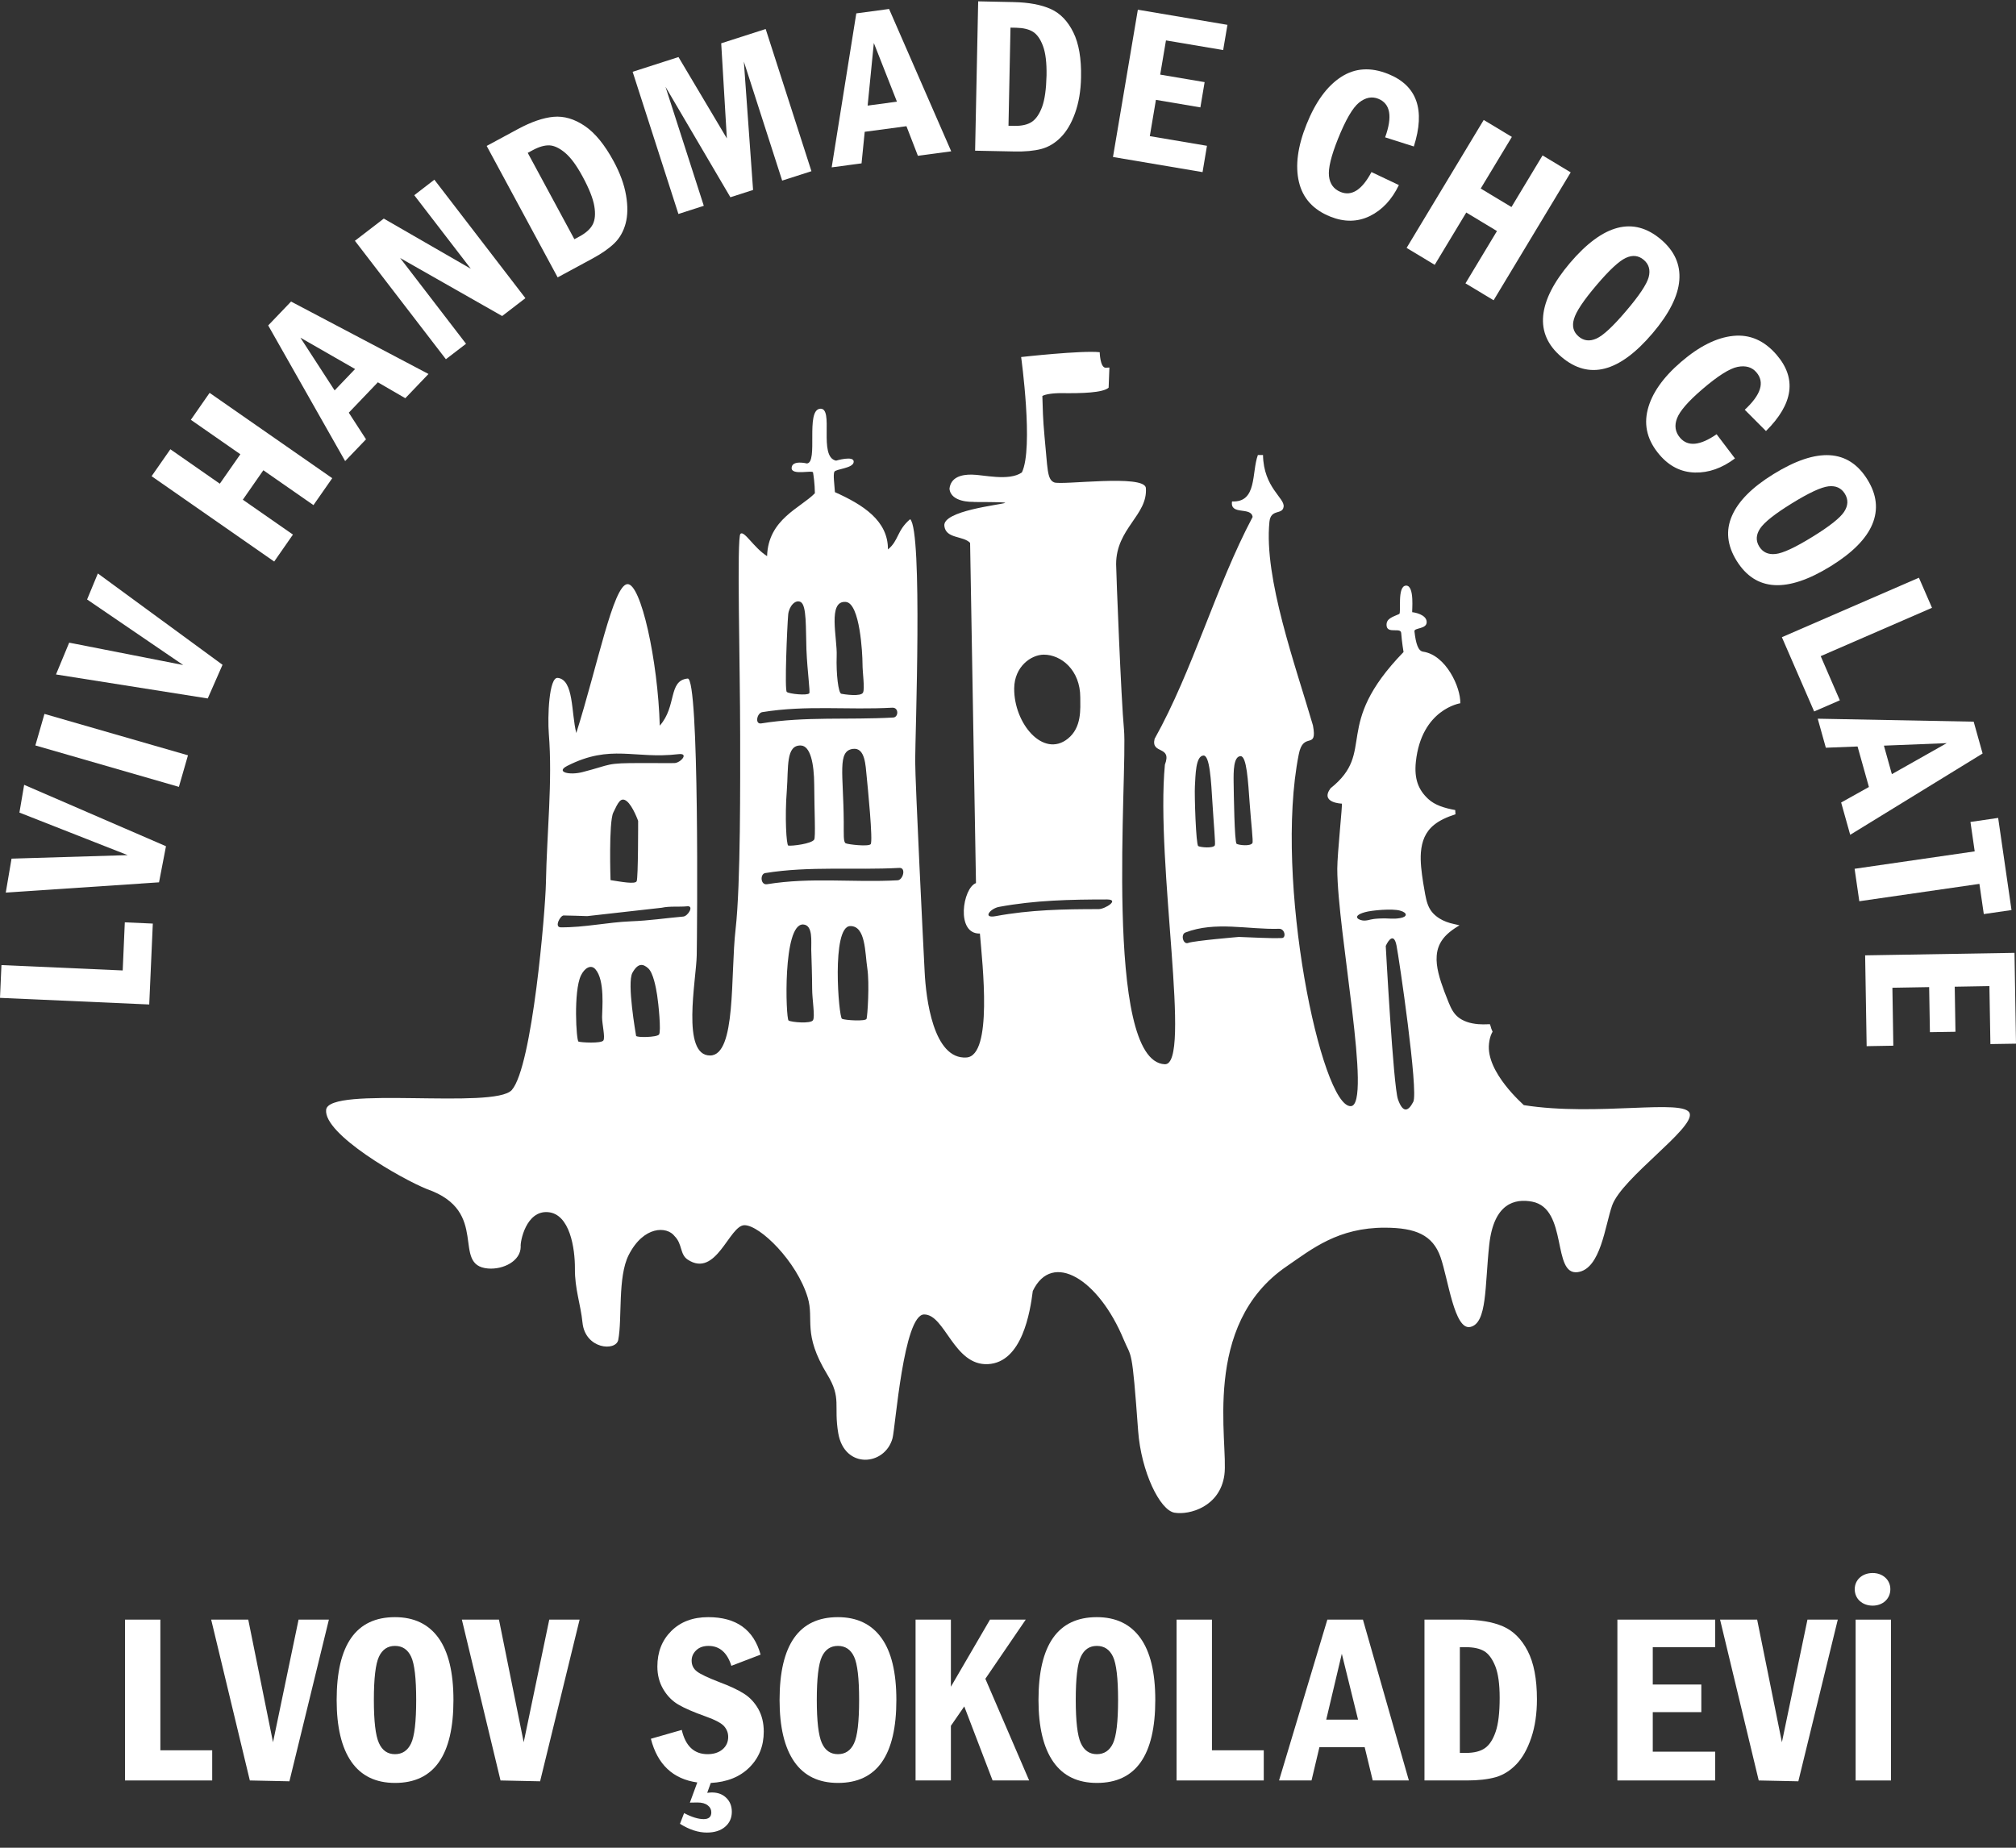 <svg width="120" height="110" viewBox="0 0 120 110" fill="none" xmlns="http://www.w3.org/2000/svg">
<rect x="0" y="0" width="120" height="110" fill="#333333" stroke="none"/>
<path d="M7.441 96.42H9.545V104.199H12.631V105.995H7.441V96.42Z" fill="white"/>
<path d="M12.57 96.42H14.777L16.251 103.72L17.772 96.42H19.577L17.227 106.045L14.871 105.995L12.57 96.42Z" fill="white"/>
<path d="M27.492 96.42H29.7L31.173 103.72L32.694 96.42H34.5L32.149 106.045L29.793 105.995L27.492 96.42Z" fill="white"/>
<path d="M43.235 107.035C43.454 107.249 43.561 107.524 43.561 107.862C43.561 108.228 43.428 108.522 43.162 108.753C42.895 108.981 42.531 109.097 42.076 109.097C41.561 109.097 41.028 108.922 40.475 108.576L40.72 107.939C41.175 108.176 41.563 108.297 41.885 108.297C42.189 108.297 42.34 108.162 42.34 107.894C42.34 107.727 42.271 107.585 42.126 107.476C41.984 107.363 41.78 107.307 41.513 107.307L41.064 107.315L41.505 106.114C40.056 105.911 39.135 105.042 38.743 103.513L40.581 102.986C40.805 103.948 41.316 104.43 42.118 104.43C42.482 104.43 42.778 104.336 43.005 104.147C43.231 103.956 43.345 103.708 43.345 103.4C43.345 103.167 43.265 102.956 43.106 102.771C42.947 102.588 42.581 102.391 42.012 102.187C41.277 101.926 40.73 101.687 40.37 101.473C40.01 101.262 39.714 100.958 39.479 100.562C39.246 100.166 39.129 99.717 39.129 99.212C39.129 98.351 39.405 97.647 39.96 97.096C40.513 96.547 41.247 96.273 42.157 96.273C43.824 96.273 44.862 97.016 45.273 98.504L43.534 99.17C43.285 98.379 42.832 97.985 42.173 97.985C41.869 97.985 41.625 98.07 41.444 98.243C41.261 98.416 41.169 98.623 41.169 98.862C41.169 99.132 41.277 99.349 41.489 99.51C41.702 99.673 42.148 99.882 42.826 100.144C43.442 100.373 43.927 100.602 44.281 100.826C44.635 101.049 44.92 101.357 45.138 101.741C45.353 102.127 45.462 102.574 45.462 103.085C45.462 103.938 45.18 104.65 44.609 105.217C44.043 105.784 43.275 106.09 42.307 106.144L42.096 106.732C42.217 106.718 42.311 106.71 42.376 106.71C42.732 106.71 43.019 106.82 43.235 107.035Z" fill="white"/>
<path d="M51.138 101.205C51.138 99.914 51.039 99.055 50.836 98.625C50.635 98.198 50.315 97.985 49.875 97.985C49.44 97.985 49.122 98.198 48.921 98.629C48.72 99.059 48.619 99.92 48.619 101.205C48.619 102.467 48.72 103.32 48.919 103.764C49.116 104.209 49.436 104.43 49.875 104.43C50.311 104.43 50.631 104.219 50.832 103.794C51.037 103.366 51.138 102.503 51.138 101.205ZM53.355 101.205C53.355 104.496 52.198 106.142 49.883 106.142C48.732 106.142 47.865 105.723 47.28 104.883C46.696 104.044 46.403 102.817 46.403 101.205C46.403 97.915 47.561 96.273 49.875 96.273C51.007 96.273 51.87 96.685 52.464 97.508C53.059 98.331 53.355 99.562 53.355 101.205Z" fill="white"/>
<path d="M54.498 96.42H56.601V100.415L58.928 96.42H61.056L58.652 99.942L61.259 105.995H59.083L57.397 101.588L56.601 102.741V105.995H54.498V96.42Z" fill="white"/>
<path d="M66.552 101.205C66.552 99.914 66.451 99.055 66.25 98.625C66.047 98.198 65.729 97.985 65.287 97.985C64.854 97.985 64.536 98.198 64.335 98.629C64.132 99.059 64.033 99.92 64.033 101.205C64.033 102.467 64.132 103.32 64.331 103.764C64.53 104.209 64.85 104.43 65.287 104.43C65.723 104.43 66.043 104.219 66.246 103.794C66.449 103.366 66.552 102.503 66.552 101.205ZM68.767 101.205C68.767 104.496 67.61 106.142 65.295 106.142C64.144 106.142 63.279 105.723 62.694 104.883C62.11 104.044 61.815 102.817 61.815 101.205C61.815 97.915 62.973 96.273 65.287 96.273C66.421 96.273 67.282 96.685 67.876 97.508C68.471 98.331 68.767 99.562 68.767 101.205Z" fill="white"/>
<path d="M24.773 101.205C24.773 99.914 24.674 99.055 24.471 98.625C24.27 98.198 23.95 97.985 23.511 97.985C23.075 97.985 22.757 98.198 22.556 98.629C22.355 99.059 22.254 99.92 22.254 101.205C22.254 102.467 22.353 103.32 22.554 103.764C22.751 104.209 23.071 104.43 23.511 104.43C23.944 104.43 24.264 104.219 24.467 103.794C24.672 103.366 24.773 102.503 24.773 101.205ZM26.991 101.205C26.991 104.496 25.833 106.142 23.518 106.142C22.367 106.142 21.5 105.723 20.916 104.883C20.331 104.044 20.039 102.817 20.039 101.205C20.039 97.915 21.196 96.273 23.511 96.273C24.642 96.273 25.505 96.685 26.1 97.508C26.692 98.331 26.991 99.562 26.991 101.205Z" fill="white"/>
<path d="M70.034 96.42H72.14V104.199H75.224V105.995H70.034V96.42Z" fill="white"/>
<path d="M80.837 102.376L79.87 98.453L78.942 102.376H80.837ZM79.009 96.42H81.127L83.861 105.995H81.71L81.232 104.017H78.536L78.067 105.995H76.134L79.009 96.42Z" fill="white"/>
<path d="M86.896 98.061V104.355H87.256C87.743 104.355 88.119 104.261 88.387 104.072C88.656 103.887 88.868 103.559 89.028 103.092C89.187 102.627 89.266 101.954 89.266 101.075C89.266 100.258 89.179 99.632 89.004 99.19C88.827 98.753 88.606 98.453 88.344 98.297C88.077 98.14 87.715 98.061 87.256 98.061H86.896ZM84.79 96.42H87.057C88.039 96.42 88.839 96.552 89.451 96.816C90.068 97.081 90.561 97.568 90.929 98.278C91.3 98.99 91.484 99.95 91.484 101.163C91.484 102.022 91.372 102.786 91.147 103.452C90.921 104.12 90.628 104.645 90.263 105.027C89.899 105.41 89.487 105.667 89.028 105.8C88.57 105.929 87.998 105.995 87.309 105.995H84.79V96.42Z" fill="white"/>
<path d="M96.273 96.42H102.096V98.06H98.379V100.284H101.269V101.928H98.379V104.282H102.096V105.995H96.273V96.42Z" fill="white"/>
<path d="M102.385 96.42H104.592L106.066 103.72L107.587 96.42H109.392L107.044 106.045L104.686 105.995L102.385 96.42Z" fill="white"/>
<path d="M0 59.405L0.086 57.454L7.304 57.773L7.429 54.909L9.096 54.983L8.883 59.799L0 59.405Z" fill="white"/>
<path d="M0.343 53.138L0.687 51.117L7.599 50.908L1.156 48.375L1.438 46.723L9.88 50.378L9.466 52.527L0.343 53.138Z" fill="white"/>
<path d="M2.105 44.378L2.646 42.501L11.189 44.965L10.648 46.844L2.105 44.378Z" fill="white"/>
<path d="M3.333 40.152L4.118 38.259L10.905 39.591L5.184 35.688L5.825 34.14L13.246 39.577L12.365 41.581L3.333 40.152Z" fill="white"/>
<path d="M9.023 28.349L10.141 26.746L13.084 28.796L14.307 27.043L11.36 24.992L12.476 23.388L19.776 28.468L18.658 30.071L15.675 27.995L14.454 29.749L17.437 31.825L16.321 33.43L9.023 28.349Z" fill="white"/>
<path d="M21.135 21.969L17.881 20.102L19.918 23.242L21.135 21.969ZM15.964 19.374L17.325 17.952L25.505 22.264L24.125 23.707L22.491 22.759L20.761 24.568L21.787 26.153L20.544 27.45L15.964 19.374Z" fill="white"/>
<path d="M21.125 14.335L22.845 13.013L28.025 16L24.658 11.621L25.855 10.698L31.274 17.75L29.89 18.814L23.819 15.361L27.74 20.466L26.541 21.385L21.125 14.335Z" fill="white"/>
<path d="M31.413 9.1L34.189 14.24L34.483 14.083C34.883 13.868 35.149 13.624 35.286 13.353C35.422 13.083 35.451 12.721 35.376 12.272C35.3 11.82 35.07 11.234 34.68 10.514C34.322 9.85 33.972 9.376 33.634 9.094C33.296 8.812 32.986 8.666 32.699 8.654C32.413 8.645 32.081 8.738 31.705 8.943L31.413 9.1ZM28.969 8.688L30.82 7.688C31.622 7.255 32.333 7.01 32.952 6.954C33.572 6.899 34.189 7.08 34.805 7.497C35.422 7.915 35.996 8.619 36.531 9.609C36.911 10.311 37.156 10.985 37.265 11.627C37.376 12.274 37.366 12.83 37.239 13.306C37.11 13.781 36.887 14.173 36.571 14.481C36.255 14.789 35.815 15.097 35.252 15.4L33.194 16.513L28.969 8.688Z" fill="white"/>
<path d="M37.657 4.274L40.386 3.397L43.265 8.239L42.929 2.578L45.576 1.727L48.3 10.192L46.558 10.751L44.277 3.664L44.826 11.309L43.476 11.743L39.612 5.165L41.893 12.252L40.382 12.739L37.657 4.274Z" fill="white"/>
<path d="M53.389 6.052L52.014 2.56L51.645 6.287L53.389 6.052ZM50.97 0.796L52.921 0.534L56.62 9.009L54.637 9.275L53.955 7.513L51.471 7.846L51.283 9.725L49.505 9.963L50.97 0.796Z" fill="white"/>
<path d="M60.148 1.645L60.029 7.487L60.361 7.493C60.815 7.503 61.166 7.423 61.419 7.254C61.67 7.085 61.874 6.785 62.032 6.358C62.189 5.926 62.274 5.304 62.294 4.486C62.306 3.731 62.236 3.146 62.081 2.735C61.928 2.323 61.727 2.042 61.485 1.891C61.242 1.74 60.908 1.661 60.48 1.651L60.148 1.645ZM58.225 0.08L60.327 0.124C61.24 0.143 61.978 0.281 62.547 0.537C63.111 0.794 63.557 1.255 63.887 1.923C64.217 2.591 64.372 3.486 64.348 4.61C64.332 5.411 64.213 6.117 63.992 6.731C63.772 7.346 63.487 7.827 63.141 8.175C62.797 8.523 62.409 8.756 61.98 8.869C61.554 8.98 61.019 9.032 60.383 9.018L58.042 8.971L58.225 0.08Z" fill="white"/>
<path d="M67.729 0.578L73.062 1.479L72.808 2.98L69.403 2.406L69.059 4.442L71.704 4.889L71.451 6.393L68.805 5.945L68.441 8.105L71.843 8.68L71.581 10.247L66.249 9.346L67.729 0.578Z" fill="white"/>
<path d="M81.635 10.244L83.267 11.017C82.848 11.888 82.271 12.503 81.537 12.863C80.803 13.22 80.02 13.23 79.187 12.896C78.171 12.489 77.548 11.803 77.318 10.834C77.089 9.868 77.24 8.722 77.771 7.4C78.306 6.066 78.988 5.129 79.821 4.586C80.65 4.045 81.585 3.984 82.625 4.401C84.345 5.091 84.854 6.533 84.156 8.72L82.448 8.176C82.897 6.935 82.76 6.167 82.038 5.879C81.661 5.728 81.279 5.803 80.897 6.107C80.515 6.414 80.096 7.136 79.64 8.271C79.233 9.287 79.054 10.027 79.107 10.488C79.159 10.951 79.392 11.266 79.803 11.431C80.463 11.695 81.074 11.3 81.635 10.244Z" fill="white"/>
<path d="M88.316 7.141L89.992 8.15L88.137 11.224L89.968 12.325L91.819 9.253L93.494 10.261L88.906 17.875L87.23 16.869L89.105 13.755L87.278 12.652L85.4 15.766L83.726 14.758L88.316 7.141Z" fill="white"/>
<path d="M96.798 18.506C97.575 17.594 98.019 16.925 98.136 16.5C98.247 16.076 98.152 15.732 97.84 15.468C97.531 15.207 97.175 15.168 96.776 15.353C96.376 15.536 95.787 16.082 95.016 16.993C94.258 17.886 93.815 18.55 93.69 18.986C93.56 19.419 93.654 19.767 93.966 20.032C94.272 20.294 94.626 20.334 95.026 20.155C95.427 19.978 96.016 19.427 96.798 18.506ZM98.369 19.839C96.39 22.169 94.582 22.639 92.942 21.247C92.127 20.557 91.767 19.739 91.856 18.793C91.948 17.846 92.477 16.804 93.445 15.661C95.424 13.334 97.231 12.867 98.868 14.257C99.669 14.937 100.033 15.746 99.959 16.685C99.886 17.625 99.355 18.677 98.369 19.839Z" fill="white"/>
<path d="M102.179 25.852L103.271 27.292C102.499 27.872 101.704 28.151 100.889 28.131C100.071 28.111 99.369 27.761 98.785 27.079C98.073 26.25 97.834 25.353 98.077 24.388C98.319 23.424 98.981 22.477 100.059 21.549C101.147 20.612 102.189 20.093 103.173 19.996C104.16 19.896 105.019 20.272 105.75 21.123C106.958 22.527 106.749 24.04 105.118 25.661L103.855 24.394C104.824 23.496 105.055 22.754 104.547 22.165C104.283 21.855 103.909 21.748 103.43 21.841C102.951 21.936 102.245 22.384 101.318 23.181C100.487 23.895 99.988 24.47 99.823 24.905C99.654 25.341 99.717 25.727 100.006 26.063C100.471 26.602 101.195 26.532 102.179 25.852Z" fill="white"/>
<path d="M107.882 31.96C108.902 31.332 109.533 30.833 109.771 30.465C110.012 30.097 110.024 29.739 109.811 29.391C109.596 29.047 109.272 28.902 108.835 28.952C108.397 29.003 107.669 29.343 106.653 29.97C105.655 30.586 105.029 31.081 104.776 31.453C104.522 31.829 104.502 32.189 104.716 32.537C104.929 32.879 105.253 33.028 105.687 32.98C106.124 32.935 106.854 32.595 107.882 31.96ZM108.964 33.712C106.361 35.317 104.498 35.206 103.366 33.376C102.805 32.467 102.712 31.576 103.094 30.707C103.472 29.834 104.297 29.005 105.572 28.22C108.171 26.615 110.034 26.728 111.161 28.558C111.714 29.451 111.812 30.334 111.45 31.205C111.088 32.076 110.261 32.911 108.964 33.712Z" fill="white"/>
<path d="M114.221 34.393L115 36.184L108.375 39.062L109.514 41.691L107.985 42.355L106.064 37.934L114.221 34.393Z" fill="white"/>
<path d="M112.611 46.087L115.878 44.241L112.138 44.39L112.611 46.087ZM117.481 42.963L118.012 44.858L110.131 49.698L109.592 47.775L111.245 46.852L110.569 44.44L108.681 44.514L108.198 42.786L117.481 42.963Z" fill="white"/>
<path d="M118.938 48.692L119.733 54.178L118.083 54.417L117.822 52.619L110.673 53.653L110.393 51.721L117.542 50.684L117.289 48.933L118.938 48.692Z" fill="white"/>
<path d="M119.911 56.725L120 62.132L118.477 62.156L118.417 58.705L116.353 58.741L116.397 61.424L114.876 61.448L114.83 58.765L112.643 58.803L112.698 62.253L111.11 62.281L111.02 56.874L119.911 56.725Z" fill="white"/>
<path d="M83.334 54.657C82.877 54.734 82.732 54.655 82.133 54.681C81.541 54.705 81.567 54.78 81.246 54.804C80.924 54.826 80.375 54.551 81.246 54.305C81.654 54.188 82.877 54.082 83.334 54.211C83.79 54.335 83.79 54.585 83.334 54.657ZM84.124 65.594C83.808 66.206 83.493 66.248 83.211 65.443C82.933 64.637 82.485 56.315 82.485 56.315C82.66 55.929 82.975 55.542 83.124 56.282C83.275 57.021 84.44 64.973 84.124 65.594ZM76.299 55.844C75.488 55.87 74.615 55.804 73.742 55.778C73.742 55.778 71.075 56.003 70.729 56.134C70.423 56.256 70.262 55.627 70.56 55.514C72.344 54.826 74.293 55.349 76.136 55.293C76.478 55.281 76.575 55.836 76.299 55.844ZM71.125 46.808C71.165 46.144 71.165 45.016 71.628 44.979C72.008 44.947 72.087 46.436 72.173 47.858C72.246 49.067 72.358 50.24 72.312 50.324C72.213 50.515 71.461 50.447 71.324 50.37C71.186 50.29 71.093 47.331 71.125 46.808ZM73.843 45.016C74.211 45.007 74.288 46.496 74.388 47.858C74.473 49.033 74.605 50.095 74.549 50.189C74.428 50.395 73.742 50.314 73.608 50.234C73.479 50.153 73.439 47.202 73.43 46.572C73.421 45.923 73.421 45.03 73.843 45.016ZM65.396 54.122C63.338 54.122 61.303 54.16 59.275 54.539C58.45 54.693 58.945 54.084 59.466 53.989C61.592 53.593 63.725 53.547 65.881 53.547C66.682 53.547 65.778 54.122 65.396 54.122ZM62.129 38.973C63.171 38.973 64.302 39.896 64.302 41.519C64.302 42.207 64.401 43.298 63.564 43.974C62.097 45.152 60.343 43.066 60.369 40.972C60.383 39.693 61.361 38.979 62.129 38.973ZM53.427 52.406C50.764 52.551 48.312 52.211 45.663 52.639C45.262 52.71 45.232 52.026 45.548 51.976C48.201 51.547 50.867 51.813 53.538 51.668C53.946 51.648 53.755 52.39 53.427 52.406ZM51.581 60.652C51.532 60.813 50.313 60.742 50.118 60.652C49.923 60.567 49.477 55.15 50.607 55.132C51.536 55.112 51.484 56.725 51.625 57.64C51.764 58.544 51.637 60.489 51.581 60.652ZM48.392 60.738C48.258 60.955 47.113 60.861 46.938 60.752C46.773 60.638 46.578 54.981 47.807 55.037C48.406 55.066 48.276 56.059 48.288 56.542C48.304 57.023 48.342 58.181 48.342 58.849C48.342 59.513 48.525 60.519 48.392 60.738ZM48.465 49.98C48.308 50.236 47.135 50.374 46.922 50.34C46.809 50.318 46.708 48.65 46.835 47.047C46.938 45.679 46.767 44.344 47.672 44.382C48.241 44.404 48.457 45.464 48.465 46.715C48.475 48.343 48.553 49.835 48.465 49.98ZM50.768 44.583C51.504 44.486 51.52 45.585 51.585 46.196C51.645 46.802 51.977 50.103 51.824 50.258C51.669 50.411 50.504 50.274 50.346 50.206C50.189 50.143 50.229 49.658 50.223 48.922C50.203 46.036 49.828 44.706 50.768 44.583ZM45.373 42.395C48.024 41.966 50.434 42.276 53.107 42.131C53.51 42.107 53.49 42.702 53.166 42.716C50.5 42.867 47.962 42.64 45.313 43.066C44.914 43.131 45.057 42.447 45.373 42.395ZM46.916 36.589C46.96 36.106 47.336 35.666 47.658 35.839C48.024 36.032 47.956 37.402 48.002 38.679C48.058 40.001 48.237 41.202 48.169 41.274C48.05 41.419 46.976 41.312 46.833 41.193C46.694 41.071 46.851 37.343 46.916 36.589ZM50.349 35.835C51.194 35.909 51.339 38.943 51.339 39.504C51.339 40.067 51.484 40.966 51.373 41.226C51.257 41.491 50.251 41.336 50.078 41.302C49.903 41.27 49.766 40.119 49.802 39.059C49.849 37.993 49.243 35.734 50.349 35.835ZM40.674 54.565C39.551 54.665 38.69 54.804 37.554 54.848C36.142 54.905 34.792 55.22 33.376 55.206C32.975 55.202 33.349 54.5 33.549 54.5C34.019 54.506 34.486 54.524 34.953 54.539L39.39 54.04C39.877 53.933 40.414 54.003 40.915 53.953C41.328 53.917 40.949 54.539 40.674 54.565ZM39.227 61.589C39.093 61.758 37.884 61.778 37.862 61.664C37.845 61.541 37.308 58.513 37.644 57.912C37.98 57.31 38.28 57.373 38.582 57.644C38.885 57.916 39.048 58.801 39.117 59.254C39.191 59.706 39.364 61.42 39.227 61.589ZM35.916 61.941C35.794 62.132 34.566 62.064 34.434 62.007C34.303 61.959 34.13 59.018 34.577 58.079C34.784 57.638 35.168 57.393 35.438 57.699C36.019 58.35 35.838 60.092 35.838 60.543C35.838 60.994 36.033 61.744 35.916 61.941ZM37.896 52.464C37.805 52.652 36.978 52.495 36.341 52.396C36.341 52.396 36.226 48.958 36.504 48.377C36.783 47.796 36.946 47.415 37.306 47.695C37.664 47.975 37.984 48.868 37.984 48.868C37.984 48.868 37.992 52.277 37.896 52.464ZM33.764 45.595C36.369 44.273 37.755 45.207 40.384 44.897C41.028 44.818 40.527 45.408 40.149 45.428C40.185 45.428 39.992 45.432 38.248 45.428C35.983 45.418 36.459 45.508 34.671 45.965C33.883 46.168 33.052 45.959 33.764 45.595ZM86.922 41.867C86.954 40.93 86.073 38.997 84.71 38.796C84.414 38.755 84.277 38.323 84.193 37.583C84.17 37.355 84.949 37.472 84.921 37.011C84.897 36.579 84.18 36.45 84.062 36.448C84.03 36.448 84.225 34.837 83.688 34.863C83.145 34.893 83.422 36.493 83.287 36.553C82.879 36.732 82.509 36.83 82.533 37.227C82.559 37.764 83.382 37.323 83.404 37.683C83.446 38.249 83.545 38.816 83.545 38.816C79.242 43.253 81.976 44.714 79.198 46.929C78.554 47.804 79.87 47.842 79.87 47.842C79.924 47.84 79.6 50.805 79.6 51.722C79.6 55.426 81.694 65.813 80.403 65.852C78.653 65.908 75.818 52.406 77.305 44.919C77.576 43.485 78.433 44.714 78.152 43.187C77.108 39.606 75.223 34.428 75.561 31.069C75.641 30.262 76.341 30.677 76.406 30.164C76.478 29.645 75.213 29.029 75.179 27.088H74.873C74.491 28.144 74.841 29.923 73.336 29.852C73.201 30.703 74.477 30.142 74.561 30.776C72.364 34.925 71.003 39.912 68.727 43.984C68.494 44.931 69.784 44.358 69.339 45.522C68.778 51.433 70.964 63.434 69.331 63.357C65.648 63.19 67.134 45.881 66.903 43.418C66.734 41.652 66.436 34.02 66.436 33.592C66.432 31.459 68.329 30.665 68.206 29.054C68.142 28.211 63.171 28.905 62.743 28.716C62.313 28.531 62.365 27.887 62.176 26.006C62.071 24.881 62.071 24.346 62.045 23.574C62.212 23.475 62.661 23.399 63.2 23.405C64.382 23.419 65.644 23.389 65.99 23.079L66.036 21.88L65.803 21.892C65.479 21.868 65.459 20.969 65.459 20.969C64.419 20.848 60.782 21.255 60.782 21.255C60.782 21.255 61.534 26.678 60.826 28.126C60.053 28.665 58.504 28.255 57.845 28.255C57.215 28.245 56.594 28.416 56.517 29.094C56.596 29.923 57.895 29.876 57.895 29.876C57.974 29.905 59.766 29.864 59.84 29.937C59.545 30.055 56.103 30.401 56.211 31.309C56.298 32.085 57.33 31.884 57.744 32.318L58.094 52.573C57.302 52.859 56.877 55.617 58.328 55.576C58.48 57.409 59.102 62.85 57.527 62.955C55.548 63.086 55.115 59.413 55.039 57.86C54.958 56.313 54.475 46.585 54.475 45.291C54.475 43.833 54.93 31.584 54.176 30.908C53.373 31.59 53.506 32.18 52.854 32.709C52.866 30.989 51.357 30.043 49.698 29.299C49.668 28.84 49.585 28.271 49.662 28.088C49.746 27.911 50.796 27.887 50.816 27.495C50.838 27.102 49.766 27.424 49.766 27.424C48.68 27.203 49.68 24.242 48.809 24.334C47.934 24.427 48.722 27.549 48.028 27.591C48.028 27.591 47.153 27.368 47.121 27.847C47.087 28.331 48.374 27.963 48.396 28.128C48.422 28.295 48.499 28.776 48.505 29.363C47.652 30.244 45.725 30.902 45.66 33.109C44.856 32.596 44.309 31.576 44.075 31.777C43.846 31.976 44.057 39.669 44.057 43.794C44.057 46.287 44.094 52.623 43.784 55.327C43.472 58.035 43.832 62.812 42.277 62.836C40.533 62.862 41.444 58.328 41.472 56.874C41.498 55.48 41.633 40.325 40.933 40.395C39.758 40.516 40.3 42.038 39.272 43.199C39.163 39.335 38.147 34.692 37.337 34.775C36.5 34.857 35.568 39.633 34.303 43.638C33.995 42.423 34.164 40.479 33.205 40.357C32.672 40.284 32.589 42.696 32.668 43.682C32.895 46.514 32.553 49.526 32.495 52.567C32.464 54.203 31.688 63.5 30.465 64.89C29.435 66.063 19.572 64.621 19.413 66.067C19.252 67.519 23.885 70.181 25.424 70.794C29.212 72.114 26.822 75.33 29.047 75.517C29.964 75.592 30.99 75.069 30.994 74.224C30.954 73.932 31.308 72.059 32.615 72.162C33.919 72.263 34.229 74.314 34.221 75.521C34.209 76.732 34.563 77.65 34.671 78.728C34.828 80.325 36.665 80.466 36.801 79.764C37.045 78.496 36.757 76.028 37.421 74.717C38.306 72.969 39.702 72.985 40.161 73.598C40.623 74.063 40.465 74.674 40.929 74.984C42.637 76.119 43.404 72.939 44.315 72.939C45.23 72.939 47.431 75.085 48.08 77.249C48.477 78.585 47.748 79.368 49.243 81.83C50.11 83.252 49.613 83.662 49.897 85.328C50.271 87.482 52.677 87.273 53.127 85.62C53.295 85.006 53.783 78.245 55.01 78.253C56.258 78.253 56.772 81.315 58.81 81.21C60.85 81.104 61.321 78.082 61.476 76.855C62.632 74.445 65.398 76.155 66.883 79.738C67.359 80.894 67.374 80.078 67.746 85.179C67.923 87.605 69.039 89.914 69.914 90.055C70.797 90.202 72.616 89.707 72.879 87.812C73.143 85.921 71.453 78.875 76.603 75.377C78.087 74.359 79.646 73.077 82.45 73.087C84.251 73.093 85.281 73.514 85.745 74.839C86.208 76.163 86.568 79.201 87.516 78.997C88.534 78.776 88.375 76.561 88.646 74.095C88.918 71.625 90.173 71.343 91.201 71.538C93.355 71.957 92.362 75.954 93.919 75.733C95.284 75.538 95.536 72.963 95.962 71.76C96.554 70.114 100.845 67.195 100.579 66.288C100.307 65.379 95.051 66.483 90.704 65.791C90.714 65.781 88.433 63.844 88.632 62.128C88.654 61.929 88.695 61.724 88.793 61.513L88.817 61.472L88.845 61.414L88.815 61.352C88.801 61.312 88.779 61.269 88.769 61.239C88.751 61.189 88.741 61.13 88.717 61.062L88.682 60.971L88.586 60.976C88.381 60.986 88.182 60.986 87.992 60.971C87.745 60.949 87.508 60.907 87.296 60.829C86.464 60.519 86.357 59.986 85.975 59.034C85.699 58.292 85.466 57.552 85.518 56.9C85.548 56.478 85.693 56.105 86.011 55.749C86.168 55.578 86.371 55.41 86.609 55.253L86.874 55.084L86.568 55.015C86.232 54.945 85.929 54.834 85.671 54.671C84.913 54.184 84.899 53.595 84.71 52.537C84.615 51.917 84.535 51.302 84.577 50.747C84.631 50.085 84.838 49.524 85.375 49.095C85.687 48.844 86.13 48.636 86.635 48.477L86.621 48.224C85.989 48.111 85.403 47.932 85.011 47.562C84.426 47.019 84.172 46.373 84.277 45.355C84.609 42.213 86.922 41.867 86.922 41.867Z" fill="white"/>
<path d="M110.401 94.609C110.401 94.045 110.858 93.645 111.469 93.645C112.061 93.645 112.521 94.045 112.521 94.609C112.521 95.188 112.061 95.588 111.469 95.588C110.858 95.588 110.401 95.188 110.401 94.609Z" fill="white"/>
<path d="M110.454 96.421H112.559V105.996H110.454V96.421Z" fill="white"/>
</svg>
